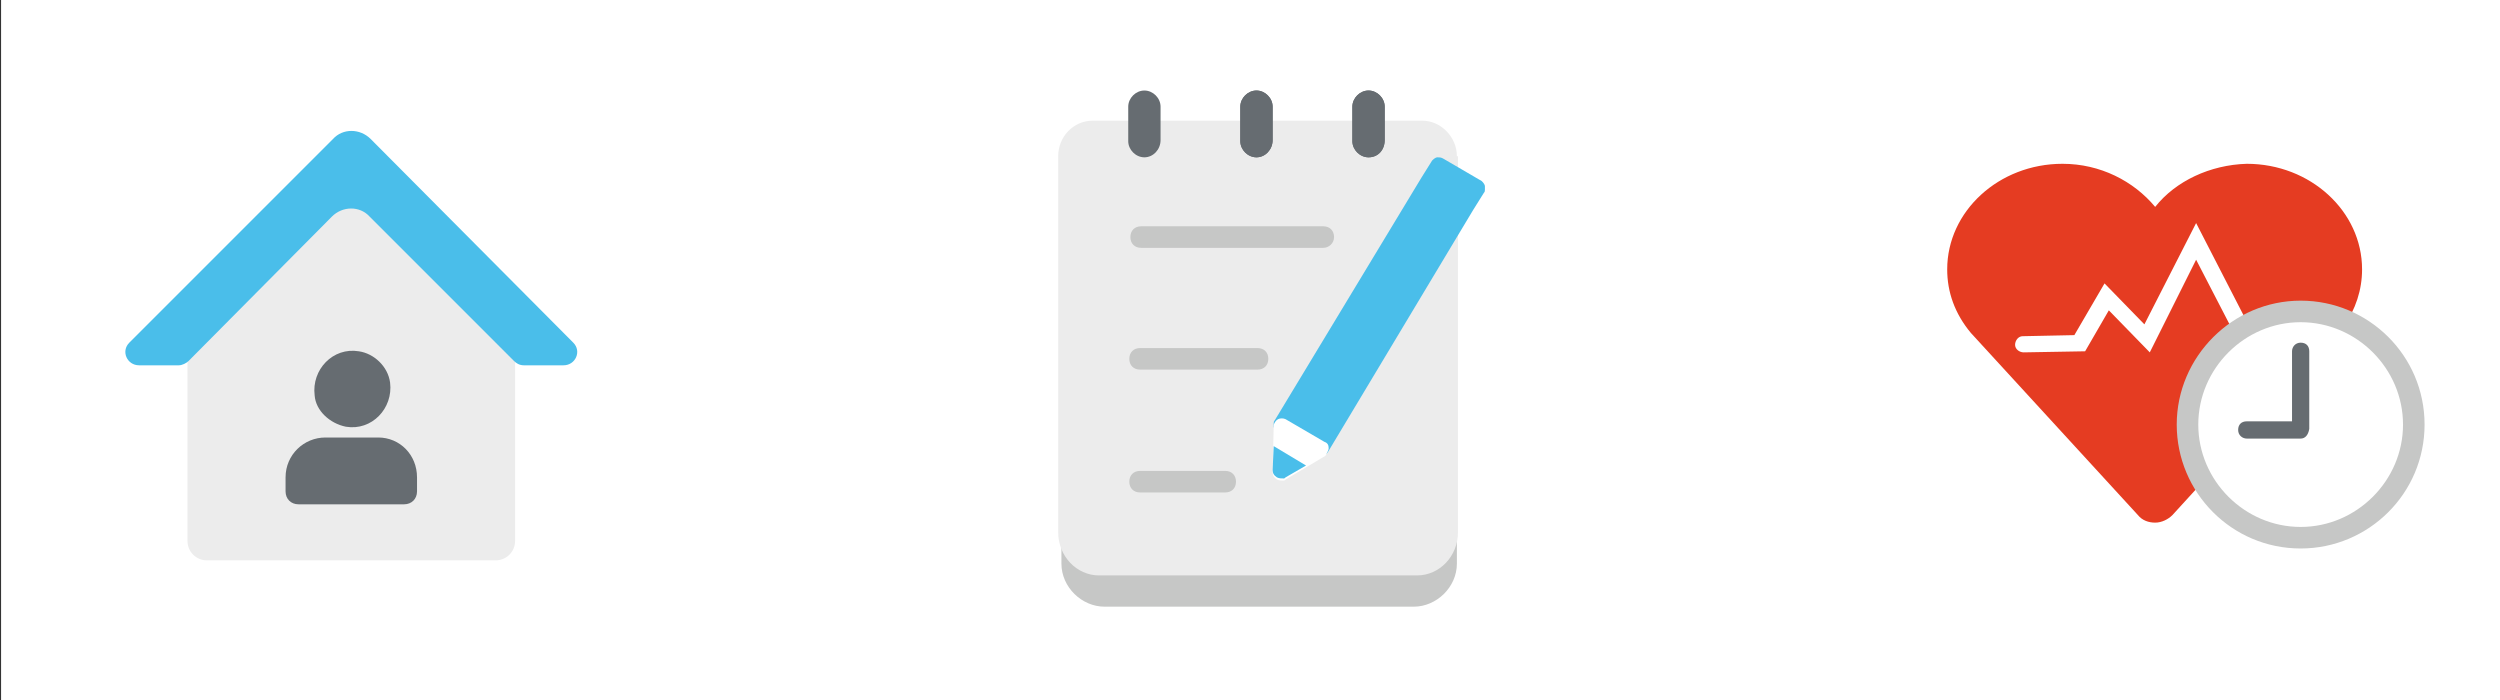 <?xml version="1.0" encoding="utf-8"?>
<!-- Generator: Adobe Illustrator 28.1.0, SVG Export Plug-In . SVG Version: 6.00 Build 0)  -->
<svg version="1.1" id="Шар_1" xmlns="http://www.w3.org/2000/svg" xmlns:xlink="http://www.w3.org/1999/xlink" x="0px" y="0px"
	 viewBox="0 0 232 65" style="enable-background:new 0 0 232 65;" xml:space="preserve">
<rect x="0" y="0" width="232" height="65" fill="#333333" stroke="none"/>
<style type="text/css">
	.st0{fill:#FFFFFF;}
	.st1{fill:#E53C22;}
	.st2{fill:#C6C7C6;}
	.st3{fill:#666C71;}
	.st4{fill:#ECECEC;}
	.st5{fill:#4ABEEA;}
</style>
<g>
	<rect x="0.1" y="0" class="st0" width="232" height="65"/>
	<g>
		<path class="st1" d="M200,19.2c-2-2.4-5.1-4-8.6-4c-5.9,0-10.7,4.4-10.7,9.8c0,2.1,0.7,4.1,2.2,5.9l15.5,16.9
			c0.4,0.5,1,0.7,1.6,0.7h0c0.6,0,1.2-0.3,1.6-0.7l15.8-17.3c0-0.1,0.1-0.1,0.1-0.2c1.1-1.6,1.7-3.4,1.7-5.3c0-5.4-4.8-9.8-10.7-9.8
			C205.1,15.3,201.9,16.8,200,19.2z"/>
	</g>
	<path class="st0" d="M199.5,32.7l-3.8-3.9l-2.2,3.8l-5.7,0.1c-0.4,0-0.8-0.3-0.8-0.7c0-0.4,0.3-0.8,0.7-0.8l4.8-0.1l2.8-4.8
		l3.7,3.8l4.8-9.4l5.4,10.5h3.4c0.4,0,0.8,0.3,0.8,0.8s-0.3,0.8-0.8,0.8h-4.3l-4.5-8.7L199.5,32.7z"/>
	<g>
		<g>
			<circle class="st0" cx="213.5" cy="39.4" r="10.5"/>
			<path class="st2" d="M213.5,50.9c-6.4,0-11.5-5.2-11.5-11.5s5.2-11.5,11.5-11.5S225,33,225,39.4S219.8,50.9,213.5,50.9z
				 M213.5,29.9c-5.2,0-9.5,4.3-9.5,9.5s4.3,9.5,9.5,9.5c5.2,0,9.5-4.3,9.5-9.5S218.7,29.9,213.5,29.9z"/>
		</g>
		<g>
			<path class="st3" d="M213.5,40.7h-5c-0.4,0-0.8-0.3-0.8-0.8s0.3-0.8,0.8-0.8h4.2v-6.5c0-0.4,0.3-0.8,0.8-0.8s0.8,0.3,0.8,0.8v7.2
				C214.2,40.4,213.9,40.7,213.5,40.7z"/>
		</g>
	</g>
	<g>
		<g>
			<g>
				<path class="st4" d="M46,52H19.2c-1,0-1.8-0.8-1.8-1.8V31.6c0-0.5,0.2-1,0.6-1.3l13.6-12.4c0.7-0.6,1.7-0.6,2.4,0l13.2,12.4
					c0.4,0.3,0.6,0.8,0.6,1.3v18.6C47.8,51.2,47,52,46,52z"/>
				<path class="st5" d="M17.5,33.5l13.3-13.4c1-1,2.6-1,3.5,0l13.4,13.4c0.2,0.2,0.5,0.4,0.9,0.4h3.7c1.1,0,1.7-1.3,0.9-2.1
					L34.4,12.9c-1-1-2.6-1-3.5,0L12,31.8c-0.8,0.8-0.2,2.1,0.9,2.1h3.7C16.9,33.9,17.3,33.7,17.5,33.5z"/>
			</g>
		</g>
		<path class="st3" d="M32.1,39.6c2.4,0.4,4.4-1.7,4.1-4.1c-0.2-1.5-1.5-2.7-2.9-2.9c-2.4-0.4-4.4,1.7-4.1,4.1
			C29.3,38.1,30.6,39.3,32.1,39.6z M35.1,40.6h-4.9c-2,0-3.7,1.6-3.7,3.7v1.3c0,0.7,0.5,1.2,1.2,1.2h9.8c0.7,0,1.2-0.5,1.2-1.2v-1.3
			C38.7,42.2,37.1,40.6,35.1,40.6z"/>
	</g>
	<g>
		<g>
			<path class="st2" d="M135.1,17.2c0-1.8-36.6-1.8-36.6,0v5.5h0v29.6c0,2.2,1.9,4,4,4h28.7c2.1,0,4-1.8,4-4V22.6h0V17.2z"/>
			<path class="st4" d="M135.2,14.5c0-1.8-1.5-3.3-3.2-3.3h-30.6c-1.8,0-3.2,1.5-3.2,3.3v5.4h0v29.5c0,2.2,1.7,4,3.8,4h29.5
				c2.1,0,3.8-1.8,3.8-4V19.9h0V14.5z"/>
			<g>
				<g>
					<path class="st3" d="M116.6,14.6c-0.8,0-1.5-0.7-1.5-1.5V9.9c0-0.8,0.7-1.5,1.5-1.5c0.8,0,1.5,0.7,1.5,1.5v3.1
						C118.1,13.9,117.4,14.6,116.6,14.6z"/>
					<path class="st3" d="M127,14.6c-0.8,0-1.5-0.7-1.5-1.5V9.9c0-0.8,0.7-1.5,1.5-1.5s1.5,0.7,1.5,1.5v3.1
						C128.5,13.9,127.9,14.6,127,14.6z"/>
				</g>
				<g>
					<path class="st3" d="M116.6,14.6c-0.8,0-1.5-0.7-1.5-1.5V9.9c0-0.8,0.7-1.5,1.5-1.5c0.8,0,1.5,0.7,1.5,1.5v3.1
						C118.1,13.9,117.4,14.6,116.6,14.6z"/>
					<path class="st3" d="M127,14.6c-0.8,0-1.5-0.7-1.5-1.5V9.9c0-0.8,0.7-1.5,1.5-1.5s1.5,0.7,1.5,1.5v3.1
						C128.5,13.9,127.9,14.6,127,14.6z"/>
				</g>
				<g>
					<path class="st3" d="M106.2,14.6c-0.8,0-1.5-0.7-1.5-1.5V9.9c0-0.8,0.7-1.5,1.5-1.5s1.5,0.7,1.5,1.5v3.1
						C107.7,13.9,107,14.6,106.2,14.6z"/>
				</g>
			</g>
			<g>
				<g>
					<g>
						<path class="st2" d="M116.7,34.3h-10.9c-0.6,0-1-0.4-1-1c0-0.6,0.4-1,1-1h10.9c0.6,0,1,0.4,1,1
							C117.7,33.9,117.3,34.3,116.7,34.3z"/>
					</g>
					<g>
						<g>
							<path class="st2" d="M113.7,45.7h-7.9c-0.6,0-1-0.4-1-1s0.4-1,1-1h7.9c0.6,0,1,0.4,1,1S114.3,45.7,113.7,45.7z"/>
						</g>
					</g>
				</g>
				<g>
					<g>
						<path class="st2" d="M122.8,23h-16.9c-0.6,0-1-0.4-1-1s0.4-1,1-1h16.9c0.6,0,1,0.4,1,1S123.3,23,122.8,23z"/>
					</g>
				</g>
			</g>
		</g>
		<g>
			<path class="st5" d="M118.3,39c-0.1,0.1-0.1,0.2-0.1,0.3c0,0.1,0,0.2,0,0.3c0,0.1,0.1,0.2,0.1,0.3c0.1,0.1,0.1,0.1,0.2,0.2
				l3.6,2.1c0.2,0.1,0.4,0.1,0.6,0.1c0.2,0,0.4-0.2,0.5-0.3l13.5-22.5c0,0,0,0,0,0l1-1.6c0.1-0.1,0.1-0.2,0.1-0.3c0-0.1,0-0.2,0-0.3
				c0-0.2-0.2-0.4-0.3-0.5l-3.6-2.1l0,0c0,0,0,0,0,0c-0.2-0.1-0.3-0.1-0.5-0.1c-0.2,0-0.4,0.2-0.5,0.3l-1,1.6c0,0,0,0,0,0L118.3,39z
				"/>
			<path class="st0" d="M123.3,41.6c0-0.3-0.1-0.5-0.4-0.6l-3.6-2.1c-0.2-0.1-0.5-0.1-0.7,0c-0.2,0.1-0.4,0.4-0.4,0.6l-0.1,4.3
				c0,0.3,0.1,0.5,0.4,0.7c0.2,0.1,0.4,0.1,0.6,0.1c0.1,0,0.1,0,0.2-0.1l3.7-2.2C123.1,42.1,123.3,41.8,123.3,41.6z"/>
			<path class="st5" d="M118.2,41.4l-0.1,2.2c0,0.3,0.1,0.5,0.4,0.7c0.2,0.1,0.4,0.1,0.6,0.1c0.1,0,0.1,0,0.2-0.1l1.9-1.1
				L118.2,41.4z"/>
		</g>
	</g>
</g>
</svg>
